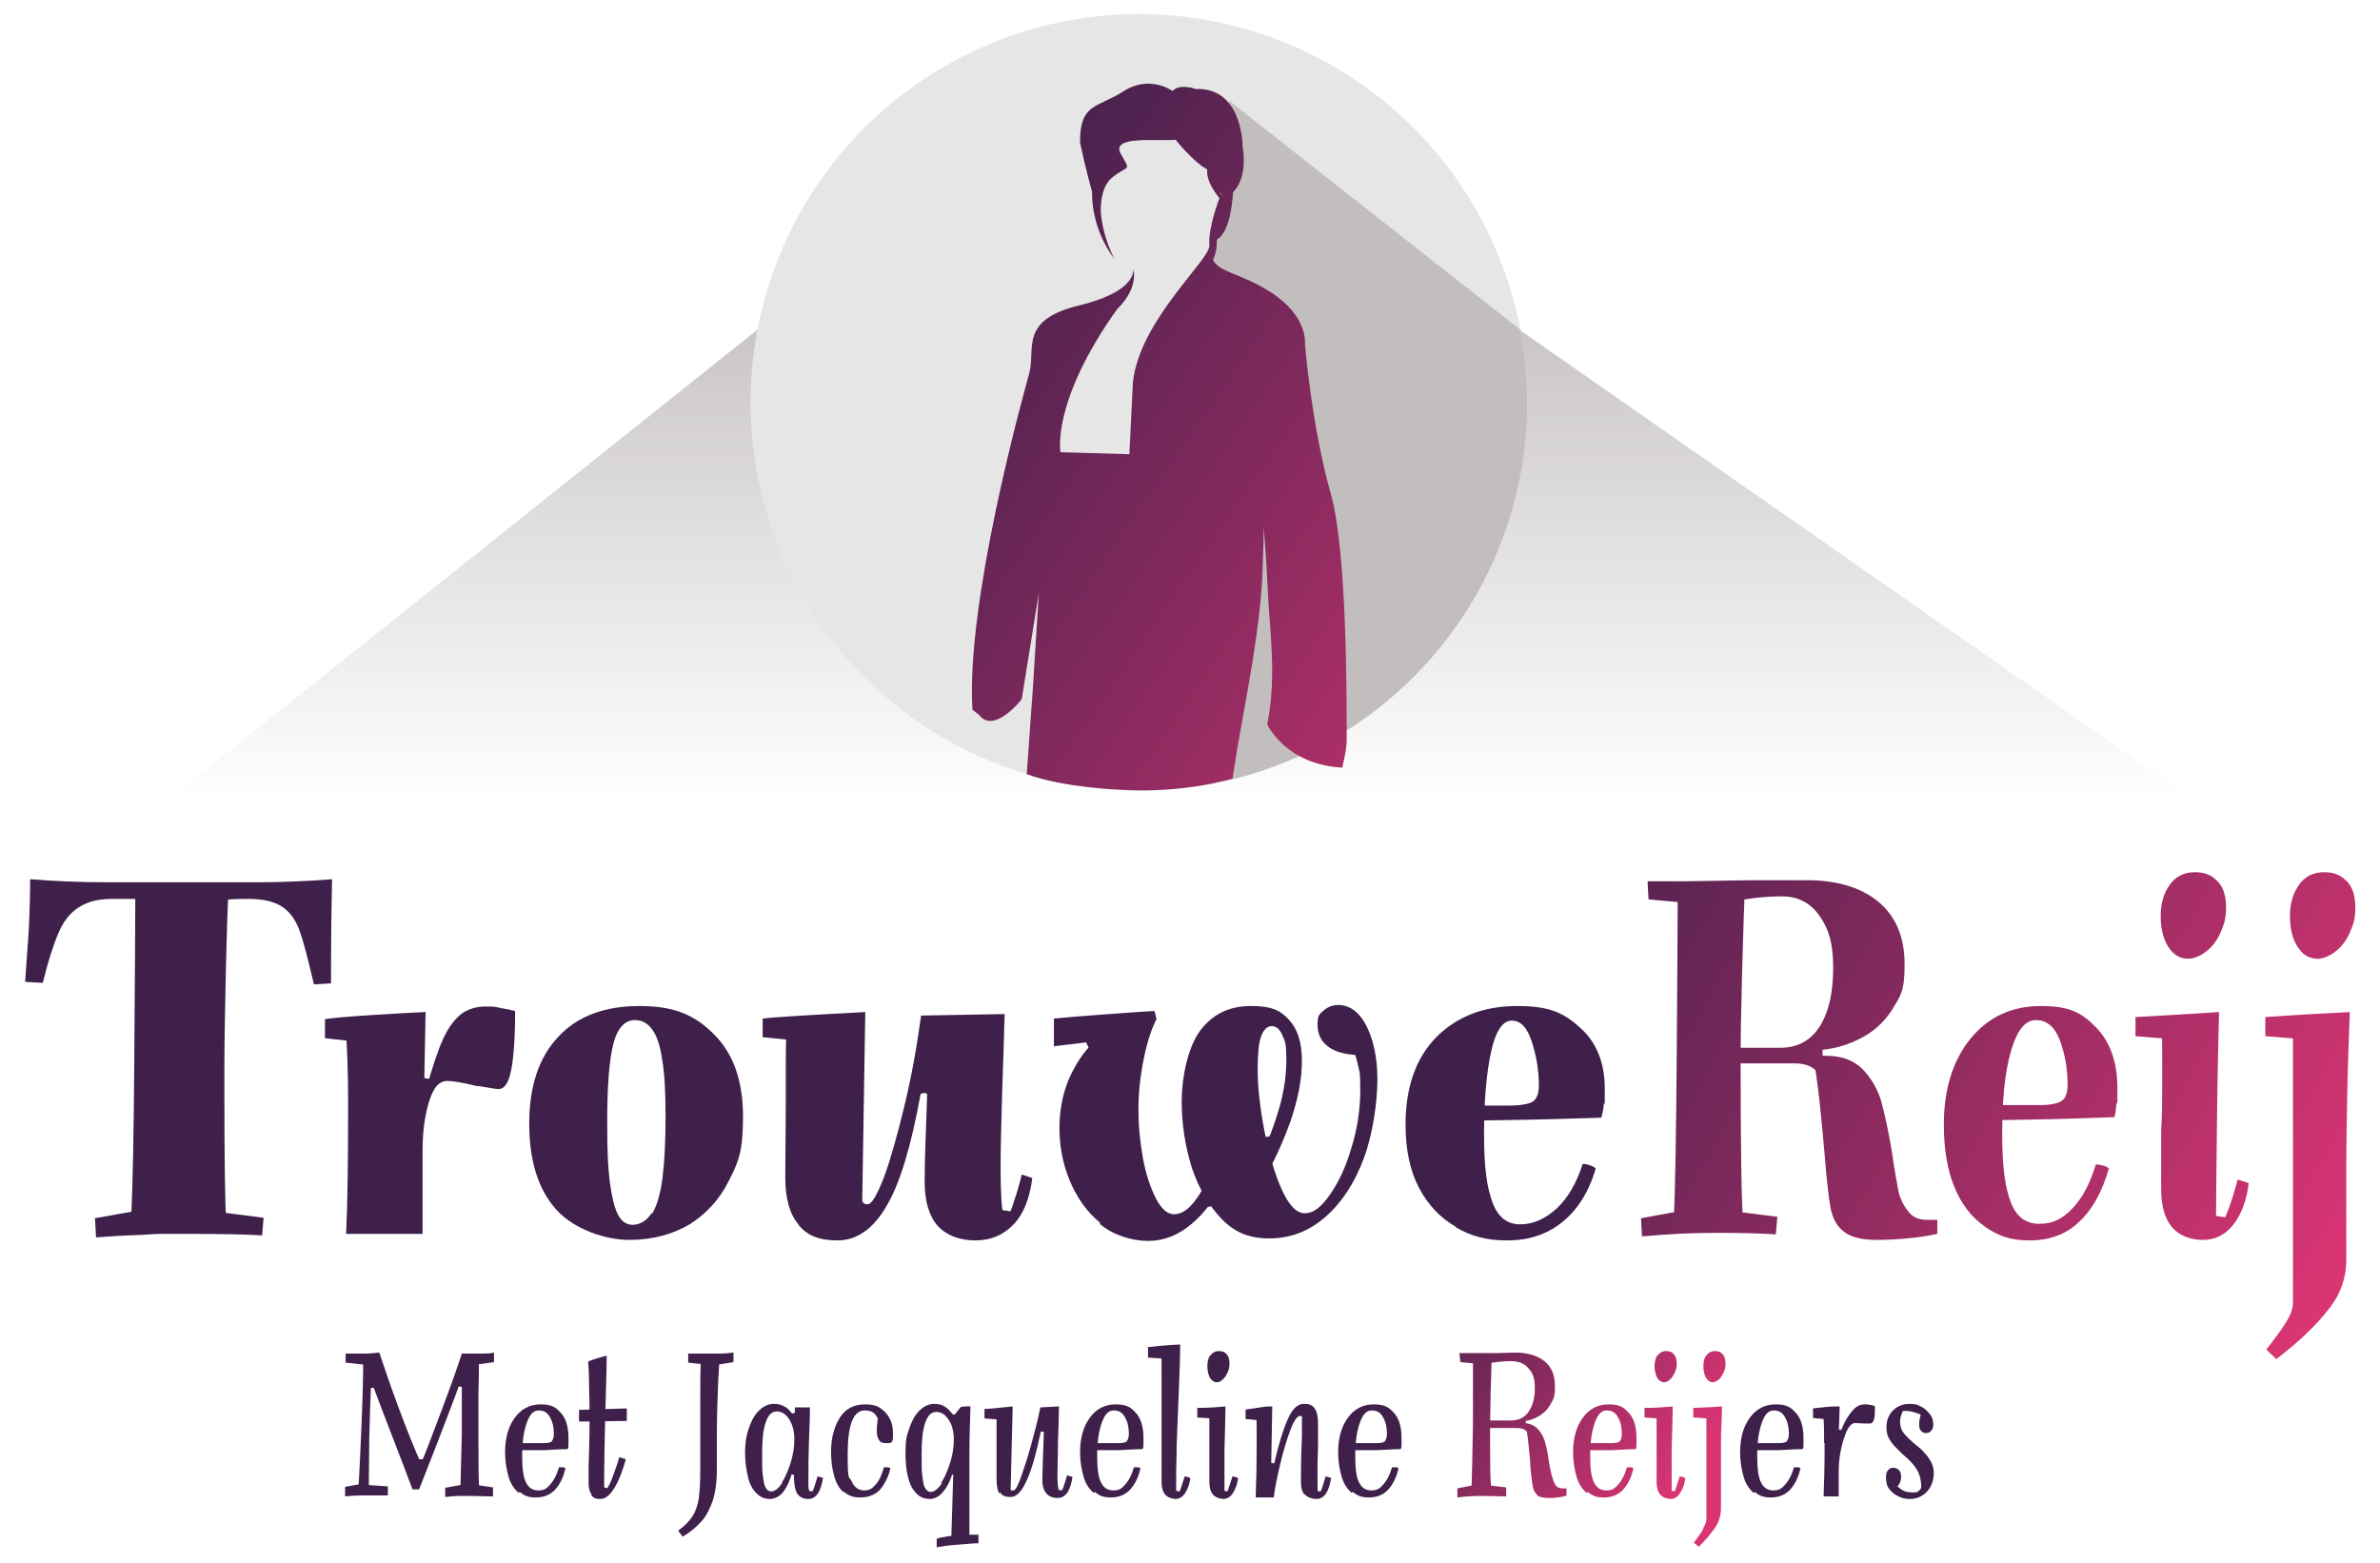 <svg xmlns="http://www.w3.org/2000/svg" xmlns:xlink="http://www.w3.org/1999/xlink" id="Laag_1" viewBox="0 0 473.1 310.7"><defs><style>      .st0 {        fill: url(#Naamloos_verloop_144);      }      .st1 {        fill: #3e204b;      }      .st2 {        fill: url(#Naamloos_verloop_14);      }      .st3 {        fill: url(#Naamloos_verloop_142);      }      .st4 {        fill: none;      }      .st5 {        fill: url(#Naamloos_verloop_148);      }      .st6 {        fill: url(#Naamloos_verloop_146);      }      .st7 {        fill: url(#Naamloos_verloop_143);      }      .st8 {        fill: url(#Naamloos_verloop_145);      }      .st9 {        fill: #e6e6e6;      }      .st10 {        fill: url(#Naamloos_verloop_10);      }      .st11 {        fill: url(#Naamloos_verloop_141);      }      .st12 {        clip-path: url(#clippath);      }      .st13 {        fill: url(#Naamloos_verloop_147);      }      .st14 {        fill: #c3bebe;      }    </style><linearGradient id="Naamloos_verloop_10" data-name="Naamloos verloop 10" x1="236.7" y1="159.4" x2="236.7" y2="52.3" gradientUnits="userSpaceOnUse"><stop offset="0" stop-color="#c3bebe" stop-opacity="0"></stop><stop offset="1" stop-color="#c3bebe"></stop></linearGradient><clipPath id="clippath"><circle class="st4" cx="226.4" cy="80" r="77.2"></circle></clipPath><linearGradient id="Naamloos_verloop_14" data-name="Naamloos verloop 14" x1="176.5" y1="54" x2="329" y2="158.9" gradientUnits="userSpaceOnUse"><stop offset="0" stop-color="#3e204b"></stop><stop offset="1" stop-color="#da3573"></stop></linearGradient><linearGradient id="Naamloos_verloop_141" data-name="Naamloos verloop 14" x1="286.9" y1="178.1" x2="456.7" y2="270.2" xlink:href="#Naamloos_verloop_14"></linearGradient><linearGradient id="Naamloos_verloop_142" data-name="Naamloos verloop 14" x1="294.8" y1="163.6" x2="464.5" y2="255.7" xlink:href="#Naamloos_verloop_14"></linearGradient><linearGradient id="Naamloos_verloop_143" data-name="Naamloos verloop 14" x1="307.6" y1="139.9" x2="477.4" y2="232" xlink:href="#Naamloos_verloop_14"></linearGradient><linearGradient id="Naamloos_verloop_144" data-name="Naamloos verloop 14" x1="307.5" y1="140.1" x2="477.3" y2="232.2" xlink:href="#Naamloos_verloop_14"></linearGradient><linearGradient id="Naamloos_verloop_145" data-name="Naamloos verloop 14" x1="272" y1="265.5" x2="327.5" y2="304.5" xlink:href="#Naamloos_verloop_14"></linearGradient><linearGradient id="Naamloos_verloop_146" data-name="Naamloos verloop 14" x1="276.8" y1="258.7" x2="332.3" y2="297.7" xlink:href="#Naamloos_verloop_14"></linearGradient><linearGradient id="Naamloos_verloop_147" data-name="Naamloos verloop 14" x1="283.4" y1="249.4" x2="338.8" y2="288.4" xlink:href="#Naamloos_verloop_14"></linearGradient><linearGradient id="Naamloos_verloop_148" data-name="Naamloos verloop 14" x1="283.8" y1="248.8" x2="339.3" y2="287.8" xlink:href="#Naamloos_verloop_14"></linearGradient></defs><polygon class="st10" points="468.2 181.5 5.2 181.5 150.5 65.6 302.1 65.6 468.2 181.5"></polygon><circle class="st9" cx="226.4" cy="80" r="77.2"></circle><g class="st12"><path class="st14" d="M244.3,20l96.5,75.9c1.8,2.5,0,65.7-3,65.8l-93.2-5.9-4.1-100.8.9-9,2.3-6.3.6-5v-14.6Z"></path></g><path class="st2" d="M194.6,142.1c3,4,8.5-3.1,8.5-3.1l3.4-21.1-1.2,19.2s0,0,0,0c0,0-.5,6.7-1.2,16.8,7.2,2.7,18.6,3.1,18.6,3.1,12.6.8,22.3-2.2,22.3-2.2l1-6.3c2-11.4,4.2-22.2,4.9-33.2.1-2.6.3-7.9.3-10.6.2,2.6.6,7.9.7,10.6.4,10.1,2,18.7,0,28.7,0,0,3.6,8,14.9,8.6,0,0,.9-3.5.9-5.4,0,0,0,0,0-.1,0-9.5,0-37.5-3.1-48.7-3.9-13.7-5.2-30-5.2-30,0,0,.7-5.5-6.8-10.3-6.1-3.9-10-3.8-11.5-6.4.4-.8.8-2,.8-4.1,0,0,2.7-.9,3.2-9.4,0,0,3-2.4,1.9-9.2,0,0,0-11.7-9.3-11.3,0,0-3.3-1.2-4.6.4,0,0-4.5-3.3-9.7,0-5.2,3.4-8.8,2.3-8.7,10.3,0,0,1.1,5.2,2.4,9.8h0s-.4,6,3.6,12.1c0,0,0,0,0,0,.3.4.6.9.9,1.3,0,0-2.4-4.2-2.8-9.6,0-2,.3-5.2,2.4-6.8,3.1-2.5,3.7-.9,1.6-4.6-2.1-3.7,7-2.5,10.9-2.8,0,0,3.5,4.4,6.3,5.9,0,0-.6,2,2.4,5.7,0,0-2.3,5.9-2,9.4.2,2.8-13.9,14.9-15.2,27.2l-.7,14.3-13.7-.4s-1.9-10,11.3-28.5c0,0,4.1-3.6,3.2-7.9,0,.9-.2,4.6-10.7,7.2-12.1,2.9-8.7,8.6-10,13.5-1.6,5.7-12.6,45.8-11.3,66.9M242.1,37.7c.3.5.7.9,1.1,1.5-.5-.5-.8-1-1.1-1.5ZM223.6,59.6c-.3.4-.7.8-.9,1,.2-.2.6-.6.9-1Z"></path><g><path class="st1" d="M18.8,242.2l9.6-1.7-2.4,2.9c.4-7.2.6-18.5.7-33.8.1-15.3.2-26.1.2-32.4l4.1,1.5h-8.5c-2.8,0-5,.5-6.7,1.6-1.7,1-3.1,2.7-4.1,5-1,2.3-2.1,5.6-3.2,10.1l-3.5-.2c.2-2.7.4-6,.7-10,.2-4,.3-7.5.3-10.4,5.1.4,10.1.6,15,.6h30.3c4.6,0,9.5-.2,14.7-.6-.1,4.5-.2,11.4-.2,20.7l-3.4.2c-1.2-5.1-2.1-8.7-2.9-10.8-.8-2.2-2-3.7-3.5-4.7-1.6-1-3.8-1.5-6.8-1.5s-5.7.2-7.8.6l4-1.5c-.1,1.4-.3,6.5-.5,15.1s-.3,15.5-.3,20.5c0,16.3.1,26.2.4,29.6l-2.7-2.2,10.1,1.3-.3,3.5c-3-.2-8.2-.3-15.4-.3s-5,0-8.5.2c-3.5.1-6.5.3-9.1.5l-.2-3.5Z"></path><path class="st1" d="M69.2,219.4c0-6.7-.2-11.6-.5-14.7l4.9,2.7-9-1v-3.8c1.4-.2,4.5-.5,9.2-.8,4.7-.3,8.3-.5,10.8-.6l-.3,15.6-2-2.9,4.5.9-2.1,1.8c1.2-4.3,2.3-7.7,3.4-10.1,1.1-2.4,2.4-4,3.7-5,1.3-.9,2.9-1.4,4.7-1.4s1.7,0,3,.3c1.3.2,2.2.4,2.9.6,0,5.4-.3,9.3-.8,11.8-.5,2.5-1.3,3.7-2.5,3.7-.7,0-1.5-.2-2.2-.3-.8-.1-1.5-.3-2.2-.3-2.8-.7-4.7-1-5.8-1s-2,.6-2.7,1.9-1.2,2.9-1.6,5c-.4,2-.6,4.3-.6,6.9v16.6h-15.2c.3-6.1.4-14.7.4-25.9Z"></path><path class="st1" d="M110.6,240.5c-3.6-4-5.4-9.7-5.4-17.1s1.9-13.2,5.8-17.3c3.8-4.1,9.2-6.1,16.2-6.1s11.1,1.9,14.9,5.8c3.8,3.9,5.6,9.3,5.6,16.2s-.9,9-2.8,12.7c-1.8,3.7-4.5,6.6-7.8,8.7-3.4,2-7.4,3.1-12,3.1s-10.9-2-14.5-6ZM129.7,241.2c.9-1.6,1.6-3.9,2-7.1.4-3.2.6-7.3.6-12.2s-.2-8.6-.7-11.4c-.4-2.8-1.1-4.7-2-5.9-.9-1.2-2-1.8-3.4-1.8-2,0-3.5,1.6-4.3,4.8-.8,3.2-1.2,8.3-1.2,15.4s.2,9,.5,11.9c.4,2.9.9,5.1,1.6,6.5.7,1.4,1.7,2.1,3,2.1s2.8-.8,3.7-2.3Z"></path><path class="st1" d="M158.7,243.4c-1.7-2-2.6-5.1-2.6-9.3,0-5.4.1-10.1.1-14.2s0-5.8,0-8.1,0-4.8.2-7.5l4.5,2.8-9.3-.9v-3.7c2.3-.3,9.1-.7,20.4-1.3l-.6,37.4c0,.2.1.4.3.6s.5.2.8.2c.8,0,1.8-1.8,3.2-5.3,1.3-3.5,2.6-8.2,4-13.9,1.4-5.7,2.5-11.8,3.4-18.3l16.6-.3c-.1,4.5-.3,9.8-.5,16-.2,6.2-.3,11.3-.3,15.1s.2,8.4.7,9.4l-4-2.1,6.4,1-2.1,1.8c.6-1,1.2-2.4,1.7-4.1.6-1.7,1.1-3.5,1.5-5.2l2.1.7c-.5,4-1.7,7.1-3.7,9.2s-4.5,3.2-7.6,3.2-5.8-1-7.5-2.9c-1.7-1.9-2.6-4.9-2.6-8.8s.2-8.7.5-17.3c0-.2-.3-.3-.5-.3s-.5,0-.8.2c-1.9,10.4-4.1,17.8-6.8,22.3-2.6,4.5-5.9,6.8-9.7,6.8s-6-1-7.7-3Z"></path><path class="st1" d="M218.7,243.1c-2.7-2.2-4.7-5.1-6.1-8.5s-2-6.9-2-10.4.7-7.3,2.2-10.4,3.2-5.5,5.2-7v5.1c.1,0-3-6.6-3-6.6l2.8,1.7-8.3,1v-5.5c2-.2,5.2-.5,9.6-.8,4.4-.3,7.8-.6,10.4-.7l.4,1.6c-.9,1.7-1.8,4.3-2.5,7.7-.7,3.4-1.1,6.8-1.1,10.1s.3,6.6.9,9.9c.6,3.2,1.5,5.9,2.6,8,1.1,2.1,2.3,3.1,3.6,3.1s2.7-.8,4-2.5c1.3-1.6,2.5-3.9,3.6-6.7l2.6,1.9c-1.8,3.9-4,6.9-6.7,9.2s-5.6,3.4-8.7,3.4-6.9-1.1-9.6-3.4ZM242.9,242.4c-2.6-2.7-4.6-6.1-6-10.3-1.3-4.2-2-8.6-2-13.2s1.2-10.6,3.6-13.9c2.4-3.3,5.8-5,10.1-5s5.9.9,7.6,2.7c1.7,1.8,2.6,4.5,2.6,8.2s-.8,7.7-2.3,12.1c-1.6,4.4-3.6,8.8-6.2,13.1l-2.1-1.8c2.2-3.8,4.1-7.7,5.4-11.8,1.4-4.1,2.1-8,2.1-11.7s-.3-3.8-.8-5c-.5-1.2-1.2-1.8-2.1-1.8s-1.6.7-2.1,2c-.5,1.3-.7,3.6-.7,6.8s.5,7.8,1.4,12.3c.9,4.5,2,8.3,3.4,11.4,1.4,3.1,2.9,4.7,4.6,4.7s3.2-1.2,4.9-3.6c1.7-2.4,3.2-5.5,4.3-9.3,1.2-3.8,1.8-7.7,1.8-11.7s-.2-3.5-.5-5c-.3-1.5-.8-2.7-1.4-3.9l2.9,2.1c-3.3,0-5.7-.5-7.2-1.6-1.5-1-2.3-2.5-2.3-4.5s.4-2,1.2-2.8c.8-.7,1.8-1.1,2.9-1.1,2.3,0,4.2,1.4,5.6,4.1,1.4,2.8,2.2,6.3,2.2,10.7s-.9,10.9-2.7,15.7c-1.8,4.8-4.3,8.7-7.6,11.6-3.3,2.9-7,4.3-11.2,4.3s-7-1.3-9.6-4ZM239.1,238.1l2.7-.6v2.1c-.1,0-2.8.6-2.8.6v-2.1ZM250.1,226.2l3.4-.4v2.3h-3.4v-1.9Z"></path><path class="st1" d="M289.4,243.9c-3-1.7-5.5-4.3-7.3-7.7-1.8-3.4-2.7-7.6-2.7-12.6,0-7.4,2-13.2,6.1-17.4,4.1-4.1,9.4-6.2,16.1-6.2s9.4,1.5,12.6,4.4c3.2,2.9,4.8,6.9,4.8,12.1s0,2-.2,3.1c-.1,1.1-.3,2-.5,2.6-4.1.1-8.9.3-14.6.4-5.7.1-10.7.2-15.2.2v-3h11.1c2.6,0,4.3-.3,5.1-.8.8-.6,1.2-1.6,1.2-3.2,0-3-.5-5.9-1.4-8.7s-2.2-4.2-4-4.2-3.2,2.1-4.1,6.2c-.9,4.1-1.4,9.6-1.4,16.4s.6,10.7,1.7,13.6c1.1,2.9,2.9,4.3,5.5,4.3s5-1.1,7.3-3.2c2.2-2.1,3.9-5,5.1-8.8.3,0,.7,0,1.3.2.6.2,1,.4,1.3.7-1.4,4.8-3.7,8.3-6.7,10.7-3,2.4-6.6,3.6-10.9,3.6s-7.2-.9-10.2-2.6Z"></path><path class="st11" d="M366.6,244.9c-1.4-1-2.3-2.6-2.7-4.7-.4-2.1-.8-5.7-1.2-10.7-.2-2.5-.5-5.4-.8-8.5-.3-3.2-.7-6.3-1.2-9.4l1.7,2.7c-.9-1.1-1.8-1.9-2.6-2.3-.8-.4-1.9-.6-3.3-.6h-11.8v-3.1h9.2c3.4,0,6-1.4,7.8-4.2,1.8-2.8,2.7-6.7,2.7-11.7s-.9-7.7-2.7-10.3c-1.8-2.6-4.3-3.9-7.5-3.9s-6.8.4-9.9,1.1l2.5-2c-.1,3.1-.3,8.3-.5,15.9-.2,7.5-.3,13.4-.3,17.6,0,18.2.2,28.8.5,31.7l-2.8-1.8,9.6,1.2-.3,3.5c-3.1-.2-7-.3-11.7-.3s-9.3.2-14.9.7l-.2-3.6,9.2-1.7-2.7,2.9c.3-7.2.5-18.4.6-33.6.1-15.2.2-25.9.2-32.2l4,2.1-9.8-.9-.2-3.6h7.7l12.6-.2h10.8c6.2-.1,11.1,1.3,14.7,4.2,3.5,2.9,5.3,7,5.3,12.5s-.8,6.2-2.4,8.9c-1.6,2.6-3.9,4.7-6.9,6.1-3,1.5-6.4,2.2-10.4,2.2l3.4-2.9v5.4l-3-1.5h3.8c3,0,5.4.9,7.2,2.7,1.7,1.8,3,4,3.7,6.5.7,2.6,1.4,5.9,2.1,10,.4,3.1.9,5.5,1.2,7.3s1.1,3.3,2,4.4c.9,1.2,2.1,1.7,3.6,1.7h2.2v2.8c-1.8.4-3.8.7-6,.9-2.2.2-4.1.3-5.9.3-3,0-5.1-.5-6.5-1.5Z"></path><path class="st3" d="M394.5,243.8c-2.6-1.8-4.6-4.4-6-7.8-1.4-3.4-2.1-7.6-2.1-12.4,0-7.1,1.8-12.8,5.3-17.1,3.5-4.3,8.2-6.5,14-6.5s8.2,1.4,11,4.3c2.8,2.9,4.2,6.9,4.2,12.1s0,2-.2,3.1c-.1,1.1-.2,2-.4,2.6-3.6.1-7.9.3-12.9.4-5,.1-9.4.2-13.2.2v-3h11.1c2.3,0,3.8-.3,4.6-.9s1.1-1.7,1.1-3.2c0-3.1-.5-5.9-1.5-8.7-1-2.7-2.6-4.1-4.8-4.1s-3.8,2.1-5,6.3c-1.2,4.2-1.7,9.6-1.7,16.3s.6,10.7,1.7,13.6,3,4.3,5.7,4.3,4.6-1,6.6-3.1c2-2.1,3.5-5,4.6-8.7.3,0,.7,0,1.3.2.6.1,1,.3,1.3.6-1.3,4.6-3.3,8.2-5.9,10.6-2.6,2.5-5.9,3.7-9.8,3.7s-6.3-.9-8.9-2.7Z"></path><path class="st7" d="M431.7,243.9c-1.4-1.7-2.1-4.2-2.1-7.5v-11.7c.2-2.9.2-6,.2-9.2s0-3.7,0-6c0-2.3,0-4.1-.2-5.4l4.9,2.7-10-.8v-3.8c5.2-.3,10.8-.6,16.6-1-.1,4.6-.3,11.7-.4,21.3-.1,9.6-.2,16.4-.2,20.4l-2.1-1.5,5.2.8-2.3,1.6c1-1.3,2.2-4.4,3.5-9.3l2.2.7c-.4,3.4-1.4,6.1-3,8.2-1.6,2.1-3.7,3.1-6.1,3.1s-4.7-.8-6.1-2.5ZM431.3,175.9c1.2-1.7,2.9-2.5,5-2.5s3.3.6,4.5,1.8c1.2,1.2,1.7,3,1.7,5.2s-.4,3.4-1.1,5c-.7,1.6-1.7,2.9-2.9,3.8s-2.4,1.4-3.5,1.4c-1.7,0-3-.8-4-2.4-1-1.6-1.5-3.6-1.5-6.1s.6-4.5,1.8-6.2Z"></path><path class="st0" d="M454.4,262.9c.9-1.4,1.4-2.7,1.4-3.9v-55.3c-.1,0,4.7,3.1,4.7,3.1l-10.2-.8v-3.8c5.4-.4,11-.7,16.8-1-.2,5.2-.4,10.5-.5,16-.1,5.4-.2,10.1-.2,13.9v18.9c.1,3.8-1.1,7.3-3.6,10.4-2.5,3.2-5.9,6.4-10.3,9.8l-2-1.9c1.7-2.2,3-3.9,3.9-5.4ZM457,175.9c1.2-1.7,2.9-2.5,5-2.5s3.3.6,4.5,1.8c1.2,1.2,1.7,3,1.7,5.2s-.4,3.4-1.1,5c-.7,1.6-1.7,2.9-2.9,3.8s-2.4,1.4-3.5,1.4c-1.7,0-3-.8-4-2.4s-1.5-3.6-1.5-6.1.6-4.5,1.8-6.2Z"></path></g><g><path class="st1" d="M88.4,295.8l3.9-.7-.8,1.6c.1-3.2.2-7.1.3-11.6,0-4.5,0-8,0-10.5l2.1,1.4-3.6-.5,1.5-1.5c-2,5.4-4.8,12.8-8.5,22.1h-1.3c-1.2-3.2-2.6-6.9-4.2-11-1.6-4.1-2.9-7.6-4-10.5l2.4,1-3.5.5,1.1-2c-.2,4.4-.3,8.4-.4,11.9,0,3.5-.1,7.1-.1,10.7l-.5-1.5,4.3.3v1.8h-4.4c-1.2,0-2.6,0-4.1.2v-1.9c-.1,0,3.3-.6,3.3-.6l-.7,1.7c.3-4.8.5-9.6.7-14.4.2-4.8.3-9,.3-12.6l2.1,1.8-5.6-.6v-1.8c1.2,0,2.4,0,3.6,0,1.1,0,2.2-.1,3.1-.2.8,2.4,2,6,3.7,10.6,1.7,4.6,3.2,8.3,4.4,11l-2.2-.4h3.9l-1.5.8c.8-1.8,2.2-5.5,4.3-11.1,2.1-5.6,3.3-9.1,3.8-10.7,1,0,2.1,0,3.4,0s2.3,0,3-.2v1.9s-5.1.7-5.1.7l2.1-.9c0,1.5,0,3.7-.1,6.5,0,2.8,0,5.4,0,7.6,0,6.2,0,10,.2,11.4l-.7-.9,3.4.5v1.8c-1.4,0-2.8-.1-4.4-.1s-1.3,0-2.2,0c-.9,0-1.8.1-2.9.2v-1.8Z"></path><path class="st1" d="M103.1,296.8c-.9-.8-1.6-1.8-2-3.2s-.7-3-.7-4.9c0-2.7.6-5,1.9-6.8,1.3-1.8,3-2.7,5.2-2.7s3,.6,4,1.7c1,1.1,1.5,2.8,1.5,4.9s0,.8,0,1.3c0,.5,0,.8-.2,1-1.3,0-2.8.1-4.6.2-1.8,0-3.4,0-4.8,0v-1.4h4.6c.9,0,1.5-.1,1.7-.4s.4-.7.4-1.4c0-1.2-.2-2.3-.7-3.2-.5-1-1.2-1.5-2.3-1.5s-1.8.8-2.4,2.5c-.6,1.7-.9,3.8-.9,6.4s.2,4.2.7,5.3,1.3,1.7,2.5,1.7,1.7-.4,2.4-1.2,1.3-1.9,1.7-3.4c.2,0,.4,0,.7,0,.3,0,.5.1.6.2-.4,1.8-1.1,3.2-2.1,4.3-1,1-2.2,1.5-3.8,1.5s-2.3-.4-3.2-1.1Z"></path><path class="st1" d="M115.1,282.5v-2.2l9.5-.3v2.5c-.2,0-2.6,0-7.2.1h-2.3ZM117.6,297.1c-.4-.5-.6-1.3-.6-2.2v-3.4c.2-5.5.2-8.7.2-9.6,0-1.6,0-3.6-.1-6,0-2.4-.1-4.2-.2-5.2.6-.3,1.3-.5,1.9-.7.6-.2,1.2-.3,1.8-.5,0,3.4-.2,7.5-.3,12.4s-.2,8.6-.2,11.2c0,1,0,1.8,0,2.3,0,.5.1.9.3,1.2l-.9-1,1.9.4h-.8c.4-.5.9-1.5,1.3-2.7s.9-2.4,1.2-3.6l1.3.4c-.6,2.2-1.3,4.1-2.2,5.6-.9,1.5-1.8,2.3-2.9,2.3s-1.4-.3-1.8-.8Z"></path><path class="st1" d="M137.7,301.4c.6-1,1-2.2,1.2-3.5.2-1.3.3-3.3.3-5.7,0-4.4,0-8.7,0-12.7,0-4,0-6.9.1-8.6l1.1.4-3.6-.4v-1.8c-.1,0,3,0,3,0,.9,0,2,0,3.1,0s2.1-.1,2.9-.2v1.9s-4.3.7-4.3.7l1.5-.9c0,.6-.2,2.5-.3,5.7-.1,3.2-.2,5.7-.2,7.6v8.3c0,2.4-.3,4.5-.8,6.1-.6,1.7-1.3,3.1-2.3,4.2-1,1.1-2.2,2.1-3.7,3l-.9-1.2c1.3-.9,2.2-1.9,2.9-2.9Z"></path><path class="st1" d="M150.3,296.8c-.7-.7-1.3-1.8-1.6-3.1s-.6-3-.6-4.8.2-3.4.7-4.8c.5-1.5,1.1-2.7,2-3.6.9-.9,1.9-1.4,3-1.4s1.9.3,2.6.8c.7.6,1.3,1.3,1.7,2.3l-1.2-1,1.6-.5-.5.8v-1.7c.1,0,3,0,3,0,0,2-.1,4.3-.2,7s-.1,5-.1,6.7c0,.8,0,1.5,0,2,0,.5.2,1,.3,1.3l-.8-.5,1.9.3-.9.6c.1-.2.3-.6.6-1.4.3-.8.5-1.6.7-2.3l1.1.3c-.2,1.3-.5,2.3-1,3.1-.5.7-1.1,1.1-1.9,1.1-1.2,0-2-.5-2.4-1.4s-.5-2.3-.5-4l.3.7-1-.3.5-.7c-.5,1.9-1.2,3.4-1.9,4.3s-1.7,1.4-2.7,1.4-1.9-.4-2.6-1.1ZM155.4,294.8c.7-1.1,1.3-2.5,1.8-4.1s.7-3.2.7-4.6-.3-2.8-1-3.9c-.7-1.1-1.5-1.6-2.5-1.6s-1.7.7-2.2,2.2c-.5,1.4-.7,3.5-.7,6.2s0,3.6.2,4.7c.1,1.1.3,1.8.6,2.2.2.4.6.6,1,.6.7,0,1.5-.6,2.2-1.7Z"></path><path class="st1" d="M167.7,296.7c-.9-.8-1.5-1.9-1.9-3.3-.4-1.4-.6-3-.6-4.8,0-2.7.6-4.9,1.7-6.7,1.1-1.8,2.8-2.7,5-2.7s3,.5,4.1,1.6c1,1.1,1.5,2.4,1.5,4s0,.7,0,1c0,.4-.1.7-.2.9-.1,0-.3.2-.6.2s-.5,0-.7,0c-.6,0-1.1-.2-1.3-.7-.3-.4-.4-1-.4-1.8s0-.9.1-1.5c0-.6.2-1.1.2-1.7l.3,1.8c-.2-.8-.6-1.4-1-1.9-.5-.5-1.1-.7-2-.7-2.3,0-3.4,2.9-3.4,8.7s.3,4.2.8,5.4c.5,1.2,1.4,1.8,2.5,1.8s1.6-.4,2.3-1.2c.7-.8,1.2-1.9,1.6-3.4.2,0,.4,0,.7,0,.3,0,.5.1.6.2-.4,1.8-1.2,3.2-2.1,4.3-1,1-2.3,1.5-3.9,1.5s-2.4-.4-3.3-1.2Z"></path><path class="st1" d="M187.9,305.5c.8-.1,1.5-.2,1.9-.3l-.7.6.4-13,.3.5-.7-.2.3-.4c-.4,1.4-.9,2.6-1.8,3.7-.8,1.1-1.8,1.6-2.8,1.6-1.6,0-2.7-.8-3.6-2.4-.8-1.6-1.2-3.8-1.2-6.6s.2-3.4.7-4.9c.5-1.5,1.1-2.7,2-3.6.9-.9,1.9-1.4,3-1.4s1.9.3,2.6.9c.7.6,1.3,1.4,1.8,2.3l-1.3-1.1h1.8l-1.5.9,1.9-2.4c.3,0,.6-.1,1-.1.3,0,.6,0,.9,0,0,1.7-.2,4.9-.2,9.4,0,4.5,0,8.7,0,12.5v4.3l-1.5-.7c1.9,0,2.9,0,3.3,0v1.7c-1.2,0-2.6.2-4.2.3s-3,.3-4.1.5v-1.7c.5-.2,1.2-.3,2-.4ZM187.1,294.8c.7-1.1,1.3-2.5,1.8-4.1.5-1.6.7-3.1.7-4.5s-.3-2.9-1-3.9c-.7-1.1-1.5-1.6-2.5-1.6s-1.7.7-2.2,2.2c-.5,1.5-.7,3.5-.7,6.2s0,3.6.2,4.7c.1,1.1.3,1.8.6,2.2s.6.6,1,.6c.7,0,1.5-.6,2.2-1.7Z"></path><path class="st1" d="M198.7,297c-.4-.6-.6-1.6-.6-3,0-2.9,0-5,0-6.5,0-1.5,0-2.6,0-3.4s0-1.8,0-3.3l2,1.5-4.4-.3v-1.9c.9,0,2.8-.2,5.6-.5l-.4,16.5c0,.1,0,.2.2.2.1,0,.2,0,.4,0,.3,0,.8-.8,1.4-2.5s1.3-3.8,2-6.3c.7-2.6,1.4-5.1,1.9-7.7l3.7-.2c0,1.9-.1,4.3-.2,7.2,0,3-.1,5.1-.1,6.5s.1,2.8.4,3.3l-.8-.5,1.9.3-.9.6c.1-.2.3-.6.6-1.4.3-.8.5-1.6.7-2.3l1.1.3c-.2,1.3-.5,2.3-1,3.1-.5.7-1.1,1.1-2,1.1s-1.7-.3-2.2-.9-.8-1.4-.8-2.6.1-4.5.3-9.6c0,0-.1-.1-.3-.1s-.2,0-.3,0c-.9,4.3-1.8,7.5-2.8,9.7-1,2.2-2,3.3-3.2,3.3s-1.7-.3-2.2-1Z"></path><path class="st1" d="M217.4,296.8c-.9-.8-1.6-1.8-2-3.2s-.7-3-.7-4.9c0-2.7.6-5,1.9-6.8,1.3-1.8,3-2.7,5.2-2.7s3,.6,4,1.7c1,1.1,1.5,2.8,1.5,4.9s0,.8,0,1.3c0,.5,0,.8-.2,1-1.3,0-2.8.1-4.6.2-1.8,0-3.4,0-4.8,0v-1.4h4.6c.9,0,1.5-.1,1.7-.4s.4-.7.4-1.4c0-1.2-.2-2.3-.7-3.2-.5-1-1.2-1.5-2.3-1.5s-1.8.8-2.4,2.5c-.6,1.7-.9,3.8-.9,6.4s.2,4.2.7,5.3,1.3,1.7,2.5,1.7,1.7-.4,2.4-1.2,1.3-1.9,1.7-3.4c.2,0,.4,0,.7,0,.3,0,.5.1.6.2-.4,1.8-1.1,3.2-2.1,4.3-1,1-2.2,1.5-3.8,1.5s-2.3-.4-3.2-1.1Z"></path><path class="st1" d="M231.6,297.1c-.5-.6-.7-1.4-.7-2.6,0-2.8,0-5.6,0-8.4v-7.3c0-1.3,0-3.2,0-5.7,0-2.5,0-4-.1-4.3l2,1.4-4.6-.3v-2.1c.6,0,1.7-.2,3.1-.3,1.5-.1,2.5-.2,3.3-.2,0,1.5-.1,5.6-.4,12.4-.1,2.6-.2,5.1-.3,7.5,0,2.4-.1,4.2-.1,5.2s0,2.1,0,3c0,1,0,1.4,0,1.4l-.7-.5,2.1.3-1,.6c.2-.3.6-1.5,1.3-3.7l1.1.3c-.1,1.2-.5,2.2-1,3s-1.2,1.2-1.9,1.2-1.6-.3-2.1-.9Z"></path><path class="st1" d="M241.1,297.1c-.5-.6-.7-1.4-.7-2.6v-5.1c0-1.3,0-2.7,0-4s0-1.4,0-2.3,0-1.5,0-2.1l2,1.1-4.4-.3v-1.9c2.7,0,4.5-.2,5.6-.3,0,1.7-.1,4.6-.2,8.7,0,4.1,0,6.9,0,8.4l-.5-.4,1.8.3-1,.6c.2-.3.6-1.5,1.3-3.7l1.1.3c-.1,1.2-.5,2.2-1,3s-1.2,1.2-1.9,1.2-1.6-.3-2.1-.9ZM240.6,269.5c.4-.6,1-.9,1.7-.9s1.2.2,1.5.6c.4.4.6,1,.6,1.8s-.1,1.3-.4,1.9c-.3.6-.6,1.1-1,1.4-.4.4-.8.5-1.2.5s-.9-.3-1.3-.9c-.3-.6-.5-1.4-.5-2.3s.2-1.7.6-2.2Z"></path><path class="st1" d="M259.3,297.1c-.5-.5-.7-1.4-.7-2.6,0-1.7,0-4.7.2-9,0-1.3,0-2.6,0-3.8,0,0,0-.2-.1-.2,0,0-.2,0-.3,0-.5,0-1.2.9-1.9,2.8-.7,1.9-1.4,4.1-2,6.7s-1.1,4.8-1.3,6.7h-3.6c.1-2.5.2-6,.2-10.5s0-2.2,0-3.3c0-1,0-1.8-.2-2.4l2.1,1-4.1-.4v-1.9c.8-.1,1.8-.2,2.9-.4s1.9-.2,2.4-.2l-.2,11.2c0,0,.2.1.3.1s.2,0,.3,0c.9-3.9,1.8-6.8,2.7-8.8.9-2,1.9-3,3.2-3s1.7.3,2.2,1c.4.6.6,1.6.6,3s0,1.4,0,2.2c0,.8,0,1.6,0,2.5,0,1-.1,2-.1,3,0,1,0,1.9,0,2.8v.9c0,1.4,0,2.4.1,2.8l-1.1-1,2.3.3-1,.6c.1-.2.3-.6.6-1.4.3-.8.5-1.6.7-2.3l1.1.3c-.2,1.3-.5,2.3-1,3.1-.5.7-1.1,1.1-1.9,1.1s-1.8-.3-2.2-.8Z"></path><path class="st1" d="M268.7,296.8c-.9-.8-1.6-1.8-2-3.2s-.7-3-.7-4.9c0-2.7.6-5,1.9-6.8,1.3-1.8,3-2.7,5.2-2.7s3,.6,4,1.7c1,1.1,1.5,2.8,1.5,4.9s0,.8,0,1.3c0,.5,0,.8-.2,1-1.3,0-2.8.1-4.6.2-1.8,0-3.4,0-4.8,0v-1.4h4.6c.9,0,1.5-.1,1.7-.4s.4-.7.4-1.4c0-1.2-.2-2.3-.7-3.2-.5-1-1.2-1.5-2.3-1.5s-1.8.8-2.4,2.5c-.6,1.7-.9,3.8-.9,6.4s.2,4.2.7,5.3,1.3,1.7,2.5,1.7,1.7-.4,2.4-1.2,1.3-1.9,1.7-3.4c.2,0,.4,0,.7,0,.3,0,.5.1.6.2-.4,1.8-1.1,3.2-2.1,4.3-1,1-2.2,1.5-3.8,1.5s-2.3-.4-3.2-1.1Z"></path><path class="st8" d="M305.7,297.3c-.5-.4-.9-1-1-1.8-.2-.8-.3-2.2-.5-4.1,0-1.1-.2-2.2-.3-3.6-.1-1.3-.3-2.7-.5-4l.7,1.4c-.4-.5-.8-.8-1.1-1-.4-.2-.9-.3-1.7-.3h-5.7v-1.5h4.8c1.5,0,2.7-.6,3.5-1.8s1.2-2.7,1.2-4.6-.4-3.1-1.3-4c-.8-1-2-1.4-3.5-1.4s-3.2.2-4.9.5l1.1-.8c0,1.5-.1,3.7-.2,6.6,0,2.9-.1,5-.1,6.2,0,7.5,0,11.8.3,12.9l-1.4-.8,4.3.5v1.8c-1.4,0-2.8-.1-4.3-.1s-3.1,0-5.4.3v-1.8c0,0,4-.8,4-.8l-1.2,1.4c.1-2.9.2-7.4.3-13.5,0-6.1,0-10.3,0-12.9l1.9,1.1-4.4-.4-.2-1.8h7.5c0,0,3.6-.1,3.6-.1,2.5,0,4.4.6,5.8,1.7s2.1,2.8,2.1,5-.3,2.5-.9,3.6-1.5,1.9-2.6,2.5c-1.1.6-2.4.9-3.9.9l1.6-1.2v2.1l-1.3-.6h.6c1.3,0,2.3.4,3,1.1.7.7,1.2,1.6,1.5,2.6.3,1,.6,2.4.8,4,.2,1.2.4,2.2.6,2.9s.4,1.2.7,1.7.8.7,1.4.7h.8v1.4c-.4.2-1,.3-1.7.4s-1.3.1-1.8.1c-1.1,0-2-.2-2.5-.6Z"></path><path class="st6" d="M315.4,296.8c-.9-.8-1.6-1.8-2-3.2s-.7-3-.7-4.9c0-2.7.6-5,1.9-6.8,1.3-1.8,3-2.7,5.2-2.7s3,.6,4,1.7c1,1.1,1.5,2.8,1.5,4.9s0,.8,0,1.3c0,.5,0,.8-.2,1-1.3,0-2.8.1-4.6.2-1.8,0-3.4,0-4.8,0v-1.4h4.6c.9,0,1.5-.1,1.7-.4s.4-.7.4-1.4c0-1.2-.2-2.3-.7-3.2-.5-1-1.2-1.5-2.3-1.5s-1.8.8-2.4,2.5c-.6,1.7-.9,3.8-.9,6.4s.2,4.2.7,5.3,1.3,1.7,2.5,1.7,1.7-.4,2.4-1.2,1.3-1.9,1.7-3.4c.2,0,.4,0,.7,0,.3,0,.5.1.6.2-.4,1.8-1.1,3.2-2.1,4.3-1,1-2.2,1.5-3.8,1.5s-2.3-.4-3.2-1.1Z"></path><path class="st13" d="M330,297.1c-.5-.6-.7-1.4-.7-2.6v-5.1c0-1.3,0-2.7,0-4s0-1.4,0-2.3,0-1.5,0-2.1l2,1.1-4.4-.3v-1.9c2.7,0,4.5-.2,5.6-.3,0,1.7-.1,4.6-.2,8.7,0,4.1,0,6.9,0,8.4l-.5-.4,1.8.3-1,.6c.2-.3.6-1.5,1.3-3.7l1.1.3c-.1,1.2-.5,2.2-1,3s-1.2,1.2-1.9,1.2-1.6-.3-2.1-.9ZM329.5,269.5c.4-.6,1-.9,1.7-.9s1.2.2,1.5.6c.4.4.6,1,.6,1.8s-.1,1.3-.4,1.9c-.3.6-.6,1.1-1,1.4-.4.4-.8.5-1.2.5s-.9-.3-1.3-.9c-.3-.6-.5-1.4-.5-2.3s.2-1.7.6-2.2Z"></path><path class="st5" d="M338.5,303.9c.5-.8.7-1.4.7-2v-21.4s1.9,1.6,1.9,1.6l-4.5-.3v-1.9c2.8-.1,4.7-.2,5.7-.3,0,2.2-.2,4.5-.2,7s0,4.5,0,6v7.2c0,1.3-.3,2.6-1.1,3.8-.8,1.2-1.9,2.5-3.3,3.9l-1-.8c.8-1.1,1.5-2,1.9-2.8ZM339.2,269.5c.4-.6,1-.9,1.7-.9s1.2.2,1.5.6c.4.4.6,1,.6,1.8s-.1,1.3-.4,1.9c-.3.6-.6,1.1-1,1.4s-.8.5-1.2.5-.9-.3-1.3-.9c-.3-.6-.5-1.4-.5-2.3s.2-1.7.6-2.2Z"></path><path class="st1" d="M348.6,296.8c-.9-.8-1.6-1.8-2-3.2s-.7-3-.7-4.9c0-2.7.6-5,1.9-6.8,1.3-1.8,3-2.7,5.2-2.7s3,.6,4,1.7c1,1.1,1.5,2.8,1.5,4.9s0,.8,0,1.3c0,.5,0,.8-.2,1-1.3,0-2.8.1-4.6.2-1.8,0-3.4,0-4.8,0v-1.4h4.6c.9,0,1.5-.1,1.7-.4s.4-.7.4-1.4c0-1.2-.2-2.3-.7-3.2-.5-1-1.2-1.5-2.3-1.5s-1.8.8-2.4,2.5c-.6,1.7-.9,3.8-.9,6.4s.2,4.2.7,5.3,1.3,1.7,2.5,1.7,1.7-.4,2.4-1.2,1.3-1.9,1.7-3.4c.2,0,.4,0,.7,0,.3,0,.5.1.6.2-.4,1.8-1.1,3.2-2.1,4.3-1,1-2.2,1.5-3.8,1.5s-2.3-.4-3.2-1.1Z"></path><path class="st1" d="M362.6,286.9c0-2.5,0-4.4-.2-5.6l2.1,1-4.1-.4v-1.9c.8-.1,1.7-.2,2.7-.3s1.9-.1,2.6-.1l-.2,5.6-.9-1.2,2,.4-1,.8c.6-1.4,1.1-2.6,1.7-3.5s1.1-1.5,1.6-1.9c.5-.4,1.1-.6,1.7-.6s.7,0,1.1.1c.4,0,.7.2,1,.2,0,1.3,0,2.2-.2,2.7-.1.5-.4.8-.8.8-.2,0-.3,0-.4,0s-.2,0-.4,0c-1.1,0-1.7-.1-2.1-.1-.6,0-1.2.5-1.7,1.6-.5,1.1-.9,2.4-1.2,3.9s-.4,2.9-.4,4.2v4.9h-3c.1-2.5.2-6,.2-10.6Z"></path><path class="st1" d="M377.4,297.5c-.7-.3-1.3-.8-1.8-1.4-.5-.6-.7-1.4-.7-2.3s.1-1.1.4-1.5c.3-.4.6-.5,1.1-.5s.8.2,1.1.5c.3.3.4.7.4,1.3s-.1.9-.3,1.3c-.2.4-.5.8-1,1.2v-1.2c.4.5.9.9,1.5,1.3.6.4,1.3.5,2.2.5s.8-.1,1.1-.3.5-.5.5-.8c0-1.4-.3-2.5-.9-3.5s-1.5-1.9-2.8-3c-.7-.7-1.3-1.3-1.7-1.7-.4-.5-.8-1-1.1-1.6-.3-.6-.4-1.3-.4-2.1,0-1.3.4-2.4,1.3-3.3.8-.8,1.9-1.3,3.3-1.3s1.5.2,2.2.5,1.3.9,1.8,1.5c.5.6.7,1.3.7,2s-.1,1-.4,1.3c-.2.3-.6.5-1,.5s-.7-.1-1-.4c-.3-.3-.4-.7-.4-1.2s0-.8.1-1.2.2-.9.4-1.5l.5,1.2c-.3-.4-.8-.7-1.6-.9-.8-.3-1.5-.4-2.2-.4s-.5.2-.7.7c-.2.4-.3.9-.3,1.5,0,.9.3,1.7.8,2.3.5.6,1.3,1.4,2.4,2.3.8.6,1.4,1.2,1.8,1.7.5.5.8,1,1.2,1.7.3.6.5,1.3.5,2.1,0,1.6-.5,2.8-1.4,3.8-.9.9-2,1.4-3.3,1.4s-1.5-.2-2.3-.5Z"></path></g></svg>